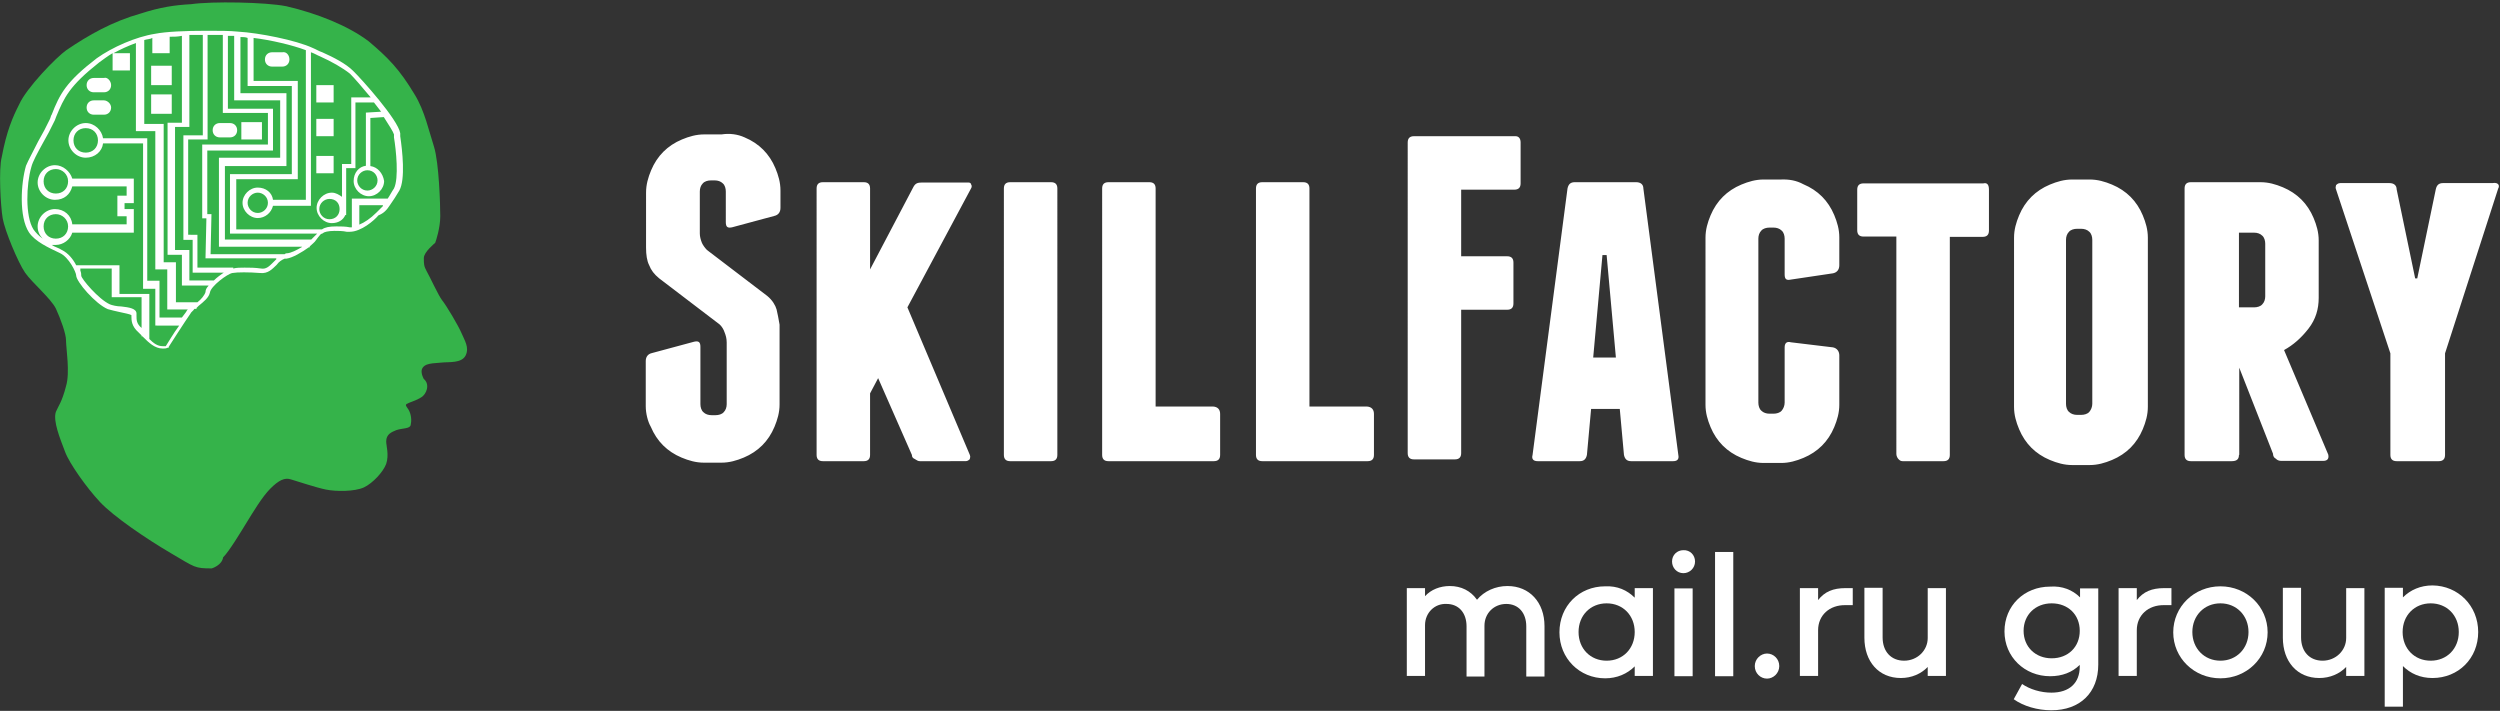 <?xml version="1.0" encoding="UTF-8"?> <!-- Generator: Adobe Illustrator 24.3.0, SVG Export Plug-In . SVG Version: 6.00 Build 0) --> <svg xmlns="http://www.w3.org/2000/svg" xmlns:xlink="http://www.w3.org/1999/xlink" id="Layer_1" x="0px" y="0px" viewBox="0 0 837 238" style="enable-background:new 0 0 837 238;" xml:space="preserve"><rect x="0" y="0" width="837" height="238" fill="#333333" stroke="none"/> <style type="text/css"> .st0{clip-path:url(#SVGID_2_);} .st1{fill-rule:evenodd;clip-rule:evenodd;fill:#35B34A;} .st2{fill-rule:evenodd;clip-rule:evenodd;fill:#FFFFFF;} .st3{fill:#FFFFFF;} </style> <g> <defs> <rect id="SVGID_1_" width="837" height="238"></rect> </defs> <clipPath id="SVGID_2_"> <use xlink:href="#SVGID_1_" style="overflow:visible;"></use> </clipPath> <g class="st0"> <path class="st1" d="M70.9,190.3c-5.8,0-5.5-0.3-13.7-5.1c-8.2-4.8-19.2-12.3-23.7-17.1c-4.5-4.8-10.3-13-11.7-16.8 c-1.7-4.5-4.1-10.3-3.1-13.4c0.7-1.7,2.1-3.4,3.4-8.6c1.4-4.5,0-12.7,0-15.4c0-2.1-1.7-6.9-3.4-10.6c-1.7-3.4-7.9-8.6-10.3-12 C6,87.8,1.6,77.2,0.9,73.1c-0.7-4.1-1.4-16.5-0.3-20.6C2.2,43.9,4.3,39.1,6.4,35c2.4-5.5,12.4-15.8,15.8-18.2 c7.5-5.1,15.4-9.6,25-12.3C53.7,2.4,58.5,1.7,64,1.4c6.9-1,25-0.7,31.9,0.7c10.3,2.4,20.6,6.5,27.5,11.7 c6.5,5.5,10.3,9.3,15.4,17.8c3.4,5.5,4.8,12.3,6.5,17.5c1.7,5.5,2.1,19.5,2.1,23.3c0,3.8-1.4,8.2-1.7,8.9 c-0.3,0.3-3.8,3.1-3.8,5.1s0,2.7,1,4.5c1,1.7,3.8,7.9,5.1,9.6c1.4,1.7,5.5,8.6,6.5,11c1,2.4,2.7,4.8,1.4,7.5 c-1.4,2.7-5.5,2.1-8.2,2.4c-2.4,0.3-5.8,0-6.5,2.4c-0.3,1.4,0.7,3.1,0.7,3.1c2.1,1.7,1,5.1-1,6.2c-1.7,1-2.1,1-3.8,1.7 c-1.7,0.7-1.4,0.7-0.3,2.4c1,1.7,1,3.8,0.7,5.1s-2.7,1-4.8,1.7c-1.7,0.7-3.4,1.4-3.4,3.8c0,1.4,1,4.5,0,7.5 c-1,2.7-4.5,6.5-7.5,7.9c-3.1,1.4-9.3,1.4-12.7,0.7c-3.4-0.7-9.3-2.7-11.7-3.4c-2.1-0.7-4.1,0.3-6.9,3.1 c-2.7,2.7-5.8,7.9-7.9,11.3c-2.1,3.4-5.8,9.6-7.9,11.7C74.3,189.3,70.9,190.3,70.9,190.3z"></path> <path class="st2" d="M34.5,46.3h14.8V94h4.1v12.3h7.5c0.7-1,1.4-1.7,1.7-2.4l0.3-0.3h-6.9V90.2H52V43.9h-6.5V14.4 c-2.7,1-5.1,2.1-7.5,3.4h5.5v5.8h-5.8v-5.8c-1.7,1-3.1,2.1-4.5,3.1c-10,7.9-11.7,11.7-14.4,18.2c-0.3,0.7-0.3,1-0.7,1.7 c-1,2.1-2.4,4.8-3.8,7.2c-1.7,3.1-3.4,6.2-3.8,7.9c-1.7,5.8-2.1,16.5,0.7,20.9c0.7,1,1.7,2.1,3.1,3.1c-1-1-1.7-2.4-1.7-4.1 c0-3.1,2.7-5.8,5.8-5.8s5.5,2.1,5.8,5.1h18.2v-2.7h-3.1v-6.9h3.1v-3.1H24.2c-0.7,2.7-2.7,4.5-5.8,4.5s-5.8-2.7-5.8-5.8 c0-3.1,2.7-5.8,5.8-5.8c2.7,0,5.1,2.1,5.8,4.5h20.6v8.2h-3.1V70h3.1v7.9H24.2c-0.7,2.4-3.1,4.1-5.5,4.1c-0.3,0-0.7,0-1.4,0 c1,0.7,2.4,1,3.4,1.7c2.1,1,3.8,3.1,4.8,5.1H40v9.6h10v15.1c1.4,1.4,2.7,2.4,4.5,2.4c0.3,0,0.7,0,1,0c0.7-1,2.4-4.1,4.5-6.9H52 V96.7h-4.1V48H34.5c-0.3,2.7-2.7,4.8-5.8,4.8c-3.1,0-5.8-2.7-5.8-5.8c0-3.1,2.7-5.8,5.8-5.8C31.7,41.2,34.1,43.6,34.5,46.3z M124,55.6V39.5l4.5-0.3c1.7,2.7,3.1,4.8,3.4,5.8v1c0.7,4.1,1.7,13.7,0,17.1c-0.7,1-1.4,2.4-2.1,3.4h-12v9.6c-0.3,0-0.7,0-0.7,0 c-1.4-0.3-3.1-0.3-4.5-0.3c-2.4,0-3.8,0.3-4.8,1H79.1V60h20.6V27.1H84.9V12.7c5.8,0.7,13,2.4,17.5,4.1v50.1h-11 c-0.3-2.4-2.4-4.1-5.1-4.1c-2.7,0-5.1,2.4-5.1,5.1c0,2.7,2.4,5.1,5.1,5.1c2.4,0,4.5-1.7,5.1-4.1h12.7V17.5c1,0.3,2.1,1,3.1,1.4 c3.8,1.7,7.5,3.8,10,5.8c1.4,1.4,4.1,4.5,6.9,7.9h-6.5v22.3h-3.1v11c-1-0.7-2.1-1.4-3.4-1.4c-2.7,0-5.1,2.4-5.1,5.1 s2.4,5.1,5.1,5.1c2.1,0,3.8-1,4.5-2.7h0.3v-1.4c0-0.3,0-0.7,0-1c0-0.3,0-0.7,0-1V56.3h3.1V34.3h6.2c0.7,1,1.7,2.1,2.4,3.1 l-5.1,0.3v17.8c-2.4,0.3-4.1,2.4-4.1,5.1c0,2.7,2.4,5.1,5.1,5.1c2.7,0,5.1-2.4,5.1-5.1C128.2,58,126.4,55.9,124,55.6z M128.2,69 c-0.7,0.7-1.4,1.4-2.1,2.1c-2.1,2.1-4.1,3.4-5.8,4.1v-6.5h7.9V69z M130.6,68.6c1-1.4,2.1-3.1,3.1-4.8c2.1-3.8,1-13.4,0.3-18.2v-1 c-0.7-4.5-13-18.2-15.8-20.9c-2.4-2.4-6.5-4.5-10.3-6.2c-1-0.3-2.1-1-3.1-1.4c-5.8-2.7-18.2-5.1-25-5.5c-2.7-0.3-6.5-0.3-10.6-0.3 c-7.2,0-13.7,0.3-17.2,1c-6.5,1-14.4,4.5-19.6,8.2c-10.3,7.9-12.4,12-15.1,18.9c-0.3,0.3-0.3,1-0.7,1.7c-1,2.1-2.4,4.8-3.8,7.2 c-1.7,3.4-3.4,6.5-4.1,8.2c-1.7,5.8-2.4,17.1,1,22.3c2.1,3.1,6.5,5.1,10.3,6.9c3.1,1.4,5.5,6.5,5.5,7.5c0,2.1,6.5,9.6,10.6,11.3 c1,0.3,2.7,0.7,4.1,1c1.4,0.3,3.4,0.7,3.8,1v0.3c0,1.4,0,3.4,2.4,5.5c0.3,0.3,0.7,0.7,1,1v0.3h0.3l0.3,0.3 c1.7,1.7,3.8,3.8,6.5,3.8c0.7,0,1,0,1.7-0.3h0.3v-0.3c0,0,5.5-8.6,7.2-11c0.3-0.7,1-1,1.4-1.7h0.7v-0.3c0.3-0.3,0.3-0.3,0.7-0.7 c1.7-1.4,3.4-2.7,3.8-4.5c0.3-2.1,5.8-6.2,7.5-6.5c1.7-0.3,5.5-0.3,9.3,0c2.7,0.3,4.1-1.4,5.5-2.7c0.7-1,1.7-1.7,2.7-2.1h0.3h0.3 c2.1-0.3,5.1-2.1,7.5-3.8h0.3v-0.3c0.7-0.7,1.7-1.4,2.1-2.1c1-1.4,1.7-2.1,1.7-2.1c0.3,0,0.3,0,0.7-0.3c0.3-0.3,1.7-0.7,3.8-0.7 c1.4,0,2.7,0,4.1,0.3c0.3,0,0.7,0,1,0c3.8,0,8.2-3.8,9.6-5.5C128.5,71.4,129.5,70.3,130.6,68.6z M106.2,78.2c-0.3,0.3-0.7,0.7-1,1 c-0.3,0.3-0.7,0.7-1,1H75.3V55.6h20.6V31.2H80.5V12.4c0.7,0,1.7,0,2.4,0.3v16.1h14.8v29.5H77v19.9H106.2z M101.1,82.7 c-1.7,1-3.8,2.1-5.1,2.1c-0.3,0-0.3,0-0.7,0.3H70.5l0.3-13.4h-1.4V50.4h22V36.4H76.3V12c0.7,0,1.4,0,2.1,0v21.6h15.4v19.2H73.3 v29.8H101.1z M92.5,86.8c-0.3,0.3-0.7,0.7-1,1c-1.4,1.4-2.4,2.4-4.1,2.1c-2.1-0.3-3.8-0.3-5.5-0.3c-1.4,0-2.7,0-3.8,0.3v-0.3h-12 v-11H63V46.7h6.5v-35c1.7,0,3.4,0,5.1,0v26.1h15.1v10.6h-22v24.7h1.4l-0.3,13.4h23.7V86.8z M26.9,90.6c0.3,0.7,0.3,1.4,0.3,1.7 c0,1,5.8,7.9,9.6,9.6c0.7,0.3,2.4,0.7,3.8,0.7c2.7,0.3,5.1,0.7,5.1,2.4c0,0.3,0,0.3,0,0.7c0,1.4,0,2.7,1.7,4.1V99.5h-10v-9.6H26.9 V90.6z M75,91.2c-1,0.7-2.4,1.7-3.4,2.7h-8.2V83.7h-4.8V42.5h4.8V11.7c1.4,0,3.1,0,4.5,0v33.6h-6.5v35h3.1v11H75z M69.8,95.7 c-0.7,0.7-1,1.4-1,2.1c-0.3,1-1.4,2.4-2.7,3.4h-7.2V87.8h-4.1V41.5h-6.5V13.4c1-0.3,2.1-0.3,2.7-0.7v5.1h5.8v-5.5 c1.4,0,2.7,0,4.1-0.3v29.1h-4.8v44.2h4.8v10.3H69.8z M37.2,36c0,1.4-1,2.4-2.4,2.4h-3.4c-1.4,0-2.4-1-2.4-2.4c0-1.4,1-2.4,2.4-2.4 h3.4C35.9,33.6,37.2,34.7,37.2,36z M37.2,28.5c0,1.4-1,2.4-2.4,2.4h-3.4c-1.4,0-2.4-1-2.4-2.4c0-1.4,1-2.4,2.4-2.4h3.4 C35.9,25.7,37.2,27.1,37.2,28.5z M79.4,43.6c0,1.4-1,2.4-2.4,2.4h-3.4c-1.4,0-2.4-1-2.4-2.4s1-2.4,2.4-2.4H77 C78.4,41.2,79.4,42.2,79.4,43.6z M96.9,19.9c0,1.4-1,2.4-2.4,2.4h-3.4c-1.4,0-2.4-1-2.4-2.4s1-2.4,2.4-2.4h3.4 C95.9,17.2,96.9,18.5,96.9,19.9z M50.6,38.1h6.9v-6.5h-6.9V38.1z M50.6,28.5h6.9V22h-6.9V28.5z M80.8,46.7h6.9v-5.8h-6.9V46.7z M105.9,58h5.8v-5.8h-5.8V58z M105.9,45.6h5.8v-5.8h-5.8V45.6z M105.9,34.3h5.8v-5.8h-5.8V34.3z M28.7,42.9 c-2.4,0-4.1,1.7-4.1,4.1c0,2.4,1.7,4.1,4.1,4.1c2.4,0,4.1-1.7,4.1-4.1C32.8,44.6,31.1,42.9,28.7,42.9z M18.7,56.6 c-2.4,0-4.1,1.7-4.1,4.1c0,2.4,1.7,4.1,4.1,4.1s4.1-1.7,4.1-4.1C22.8,58.3,20.8,56.6,18.7,56.6z M18.7,71.7 c-2.4,0-4.1,1.7-4.1,4.1c0,2.4,1.7,4.1,4.1,4.1s4.1-1.7,4.1-4.1C22.8,73.4,20.8,71.7,18.7,71.7z M123,57c-1.7,0-3.4,1.4-3.4,3.4 c0,1.7,1.4,3.4,3.4,3.4c1.7,0,3.4-1.4,3.4-3.4C126.4,58.7,125.1,57,123,57z M110.3,66.6c-1.7,0-3.4,1.4-3.4,3.4 c0,1.7,1.4,3.4,3.4,3.4s3.4-1.4,3.4-3.4S112.4,66.6,110.3,66.6z M86.3,64.5c-1.7,0-3.4,1.4-3.4,3.4c0,1.7,1.4,3.4,3.4,3.4 c1.7,0,3.4-1.4,3.4-3.4C89.7,65.9,88,64.5,86.3,64.5z"></path> <path class="st2" d="M249.3,46c2.4,1,4.5,2.4,6.2,4.1c1.7,1.7,3.1,3.8,4.1,6.2c1,2.4,1.7,4.8,1.7,7.5v5.8c0,1.4-0.7,2.4-2.1,2.7 l-14.1,3.8c-1.4,0.3-2.1,0-2.1-1.7V64.1c0-1-0.3-2.1-1-2.7c-0.7-0.7-1.7-1-2.7-1H238c-1,0-2.1,0.3-2.7,1c-0.7,0.7-1,1.7-1,2.7 v14.1c0,1,0.3,2.1,0.7,3.1c0.3,0.7,1,1.7,1.7,2.4l20.2,15.4c1.7,1.4,2.7,3.1,3.1,4.5c0.3,1.4,0.7,3.1,1,5.1v26.7 c0,2.7-0.7,5.1-1.7,7.5c-1,2.4-2.4,4.5-4.1,6.2c-1.7,1.7-3.8,3.1-6.2,4.1c-2.4,1-4.8,1.7-7.5,1.7h-5.8c-2.7,0-5.1-0.7-7.5-1.7 c-2.4-1-4.5-2.4-6.2-4.1c-1.7-1.7-3.1-3.8-4.1-6.2c-1-1.7-1.7-4.5-1.7-6.9v-15.1c0-1.4,0.7-2.4,2.1-2.7l14.1-3.8 c1.4-0.3,2.1,0,2.1,1.7v19.2c0,1,0.3,2.1,1,2.7c0.7,0.7,1.7,1,2.7,1h1.4c1,0,2.1-0.3,2.7-1c0.7-0.7,1-1.7,1-2.7v-20.6 c0-1.4-0.3-2.4-0.7-3.4c-0.3-1-1-2.1-1.7-2.7l-20.2-15.4c-1.7-1.4-2.7-2.7-3.4-4.5c-0.7-1.4-1-3.4-1-5.8V64.5 c0-2.7,0.7-5.1,1.7-7.5c1-2.4,2.4-4.5,4.1-6.2c1.7-1.7,3.8-3.1,6.2-4.1c2.4-1,4.8-1.7,7.5-1.7h5.8C244.2,44.6,246.9,44.9,249.3,46 z M325.1,61.7c0.3,0.3,0.3,1,0,1.4l-21.3,39.8l20.9,49.4c0.3,0.7,0,1,0,1.4c-0.3,0.3-0.7,0.7-1.4,0.7H308c-0.7,0-1-0.3-1.7-0.7 c-0.7-0.3-1-0.7-1-1.4l-11.3-25.7l-2.7,5.1v20.6c0,1.4-0.7,2.1-2.1,2.1h-13.7c-1.4,0-2.1-0.7-2.1-2.1V63.1c0-1.4,0.7-2.1,2.1-2.1 h13.7c1.4,0,2.1,0.7,2.1,2.1v27.1l14.4-27.4c0.7-1.4,1.4-1.7,3.1-1.7h15.4C324.8,61.1,325.1,61.4,325.1,61.7z M354,152.3 c0,1.4-0.7,2.1-2.1,2.1h-13.7c-1.4,0-2.1-0.7-2.1-2.1V63.1c0-1.4,0.7-2.1,2.1-2.1h13.7c1.4,0,2.1,0.7,2.1,2.1V152.3z M408.5,138.6 v13.7c0,1.4-0.7,2.1-2.1,2.1h-35.3c-1.4,0-2.1-0.7-2.1-2.1V63.1c0-1.4,0.7-2.1,2.1-2.1h13.7c1.4,0,2.1,0.7,2.1,2.1v73h19.2 C407.8,136.2,408.5,137.2,408.5,138.6z M460,138.6v13.7c0,1.4-0.7,2.1-2.1,2.1h-35.3c-1.4,0-2.1-0.7-2.1-2.1V63.1 c0-1.4,0.7-2.1,2.1-2.1h13.7c1.4,0,2.1,0.7,2.1,2.1v73h19.2C459.3,136.2,460,137.2,460,138.6z M509.1,47.7v13.7 c0,1.4-0.7,2.1-2.1,2.1h-17.8v22.3h15.4c1.4,0,2.1,0.7,2.1,2.1v13.7c0,1.4-0.7,2.1-2.1,2.1h-15.4v48c0,1.4-0.7,2.1-2.1,2.1h-13.7 c-1.4,0-2.1-0.7-2.1-2.1V47.7c0-1.4,0.7-2.1,2.1-2.1h34C508.4,45.6,509.1,46.3,509.1,47.7z M561.9,152.3c0.3,1.4-0.3,2.1-1.7,2.1 h-14.1c-1.4,0-2.1-0.7-2.4-2.1l-1.4-15.4h-9.6l-1.4,15.4c-0.3,1.4-1,2.1-2.4,2.1h-14.1c-1.4,0-2.1-0.7-1.7-2.1l11.7-89.2 c0.3-1.4,1-2.1,2.4-2.1h20.6c1.4,0,2.4,0.7,2.4,2.1L561.9,152.3z M603.8,61.7c2.4,1,4.5,2.4,6.2,4.1c1.7,1.7,3.1,3.8,4.1,6.2 c1,2.4,1.7,4.8,1.7,7.5v9.3c0,1.4-0.7,2.4-2.1,2.7l-14.1,2.1c-1.4,0.3-2.1,0-2.1-1.7v-12c0-1-0.3-2.1-1-2.7c-0.7-0.7-1.7-1-2.7-1 h-1.4c-1,0-2.1,0.3-2.7,1c-0.7,0.7-1,1.7-1,2.7v54.9c0,1,0.3,2.1,1,2.7c0.7,0.7,1.7,1,2.7,1h1.4c1,0,2.1-0.3,2.7-1s1-1.7,1-2.7 v-18.5c0-1.4,0.7-2.1,2.1-1.7l14.1,1.7c1.4,0.3,2.1,1.4,2.1,2.7v16.5c0,2.7-0.7,5.1-1.7,7.5c-1,2.4-2.4,4.5-4.1,6.2 c-1.7,1.7-3.8,3.1-6.2,4.1c-2.4,1-4.8,1.7-7.5,1.7h-5.8c-2.7,0-5.1-0.7-7.5-1.7c-2.4-1-4.5-2.4-6.2-4.1c-1.7-1.7-3.1-3.8-4.1-6.2 c-1-2.4-1.7-4.8-1.7-7.5V79.6c0-2.7,0.7-5.1,1.7-7.5c1-2.4,2.4-4.5,4.1-6.2c1.7-1.7,3.8-3.1,6.2-4.1c2.4-1,4.8-1.7,7.5-1.7h5.8 C599,60,601.4,60.4,603.8,61.7z M665.9,63.5v13.7c0,1.4-0.7,2.1-2.1,2.1h-11v73c0,1.4-0.7,2.1-2.1,2.1H637c-0.7,0-1-0.3-1.4-0.7 c-0.3-0.3-0.7-1-0.7-1.7V79.2h-11c-1.4,0-2.1-0.7-2.1-2.1V63.5c0-1.4,0.7-2.1,2.1-2.1h40.1C665.2,61.1,665.9,61.7,665.9,63.5z M719.1,136.2c0,2.7-0.7,5.1-1.7,7.5c-1,2.4-2.4,4.5-4.1,6.2c-1.7,1.7-3.8,3.1-6.2,4.1c-2.4,1-4.8,1.7-7.5,1.7h-5.8 c-2.7,0-5.1-0.7-7.5-1.7c-2.4-1-4.5-2.4-6.2-4.1c-1.7-1.7-3.1-3.8-4.1-6.2c-1-2.4-1.7-4.8-1.7-7.5V79.6c0-2.7,0.7-5.1,1.7-7.5 c1-2.4,2.4-4.5,4.1-6.2c1.7-1.7,3.8-3.1,6.2-4.1c2.4-1,4.8-1.7,7.5-1.7h5.8c2.7,0,5.1,0.7,7.5,1.7c2.4,1,4.5,2.4,6.2,4.1 c1.7,1.7,3.1,3.8,4.1,6.2c1,2.4,1.7,4.8,1.7,7.5V136.2z M749.6,152.3c0,1.4-0.7,2.1-2.4,2.1h-13.7c-1.4,0-2.1-0.7-2.1-2.1V63.1 c0-1.4,0.7-2.1,2.1-2.1h23.3c2.7,0,5.1,0.7,7.5,1.7c2.4,1,4.5,2.4,6.2,4.1c1.7,1.7,3.1,3.8,4.1,6.2c1,2.4,1.7,4.8,1.7,7.5v19.2 c0,3.8-1,7.2-3.4,10.3c-2.4,3.1-5.1,5.5-8.2,7.2l14.8,35c0.3,1.4-0.3,2.1-1.7,2.1h-14.1c-0.7,0-1.4-0.3-1.7-0.7 c-0.7-0.3-1-1-1-1.7l-11.3-28.8V152.3z M836.4,61.7c0.3,0.3,0.3,1,0,1.4l-17.8,55.2v34c0,1.4-0.7,2.1-2.1,2.1h-14.1 c-1.4,0-2.1-0.7-2.1-2.1v-34l-18.2-54.9c-0.3-0.7,0-1,0-1.4c0.3-0.3,0.7-0.7,1.4-0.7H800c1.4,0,2.4,0.7,2.4,2.1l6.2,29.8h0.7 l6.2-29.8c0.3-1.4,1-2.1,2.4-2.1h16.5C835.7,61.1,836.1,61.4,836.4,61.7z M541,119.7l-3.1-34.3h-1.4l-3.1,34.3H541z M700.5,80.3 c0-1-0.3-2.1-1-2.7c-0.7-0.7-1.7-1-2.7-1h-1.4c-1,0-2.1,0.3-2.7,1c-0.7,0.7-1,1.7-1,2.7v54.9c0,1,0.3,2.1,1,2.7 c0.7,0.7,1.7,1,2.7,1h1.4c1,0,2.1-0.3,2.7-1s1-1.7,1-2.7V80.3z M749.6,102.9h5.1c1,0,2.1-0.3,2.7-1c0.7-0.7,1-1.7,1-2.7V81.6 c0-1-0.3-2.1-1-2.7c-0.7-0.7-1.7-1-2.7-1h-5.1V102.9z"></path> <path class="st3" d="M477.1,209.3v17H471v-29.4h6.1v2.7c2-2.2,5-3.4,8.3-3.4c3.8,0,7,1.6,9.1,4.6c2.4-2.9,6.2-4.6,10.2-4.6 c7.4,0,12.4,5.5,12.4,13.4v16.9h-6.1v-16.8c0-4.5-2.6-7.5-6.7-7.5c-4.1,0-7.3,3.1-7.3,7.3v17H491v-16.8c0-4.5-2.6-7.5-6.7-7.5 C480.3,202,477.1,205.2,477.1,209.3z"></path> <path class="st3" d="M547.3,200.1v-3.2h6.1v29.4h-6.1v-3.2c-2.5,2.5-5.9,4-9.9,4c-8.6,0-15.3-6.7-15.3-15.4 c0-8.8,6.6-15.4,15.3-15.4C541.5,196.1,544.8,197.6,547.3,200.1z M528.5,211.6c0,5.6,4,9.6,9.4,9.6c5.5,0,9.4-4.1,9.4-9.6 c0-5.5-3.9-9.6-9.4-9.6C532.5,202,528.5,206,528.5,211.6z"></path> <path class="st3" d="M567.5,188c0,2.2-1.8,3.9-3.9,3.9c-2.2,0-3.8-1.8-3.8-3.9c0-2.2,1.7-3.8,3.8-3.8 C565.8,184.1,567.5,185.8,567.5,188z M566.7,226.4h-6.1v-29.4h6.1V226.4z"></path> <path class="st3" d="M580.3,226.4h-6.1v-41.6h6.1V226.4z"></path> <path class="st3" d="M591.6,227.2c-2.2,0-4.1-1.8-4.1-4.2c0-2.4,2-4.2,4.1-4.2c2.2,0,4.1,1.8,4.1,4.2 C595.7,225.4,593.7,227.2,591.6,227.2z"></path> <path class="st3" d="M608.7,211v15.3h-6.1v-29.4h6.1v4c2.2-2.8,5-4,9.2-4h2.4v5.7h-2.4C612.5,202.5,608.7,206,608.7,211z"></path> <path class="st3" d="M645.4,213.6v-16.7h6.1v29.4h-6.1v-3c-2.2,2.3-5.4,3.7-9,3.7c-7.4,0-12.2-5.5-12.2-13.5v-16.7h6.1v16.6 c0,4.8,2.9,7.8,7.2,7.8C641.9,221.2,645.4,217.8,645.4,213.6z"></path> <path class="st3" d="M696.4,200v-3h6.1v25.5c0,9.4-6.1,15.3-15.7,15.3c-4.7,0-9.4-1.4-12.6-3.7l2.8-5.1c2.6,1.8,6.3,2.9,9.8,2.9 c6,0,9.5-3.2,9.5-8.7v-0.6c-2.5,2.5-5.9,3.8-9.9,3.8c-8.6,0-15.3-6.5-15.3-15c0-8.6,6.6-15,15.3-15 C690.4,196.1,693.9,197.5,696.4,200z M677.5,211.2c0,5.4,4,9.2,9.4,9.2c5.5,0,9.4-3.8,9.4-9.2c0-5.4-3.9-9.2-9.4-9.2 C681.5,202,677.5,205.8,677.5,211.2z"></path> <path class="st3" d="M715.4,211v15.3h-6.1v-29.4h6.1v4c2.2-2.8,5-4,9.2-4h2.4v5.7h-2.4C719.2,202.5,715.4,206,715.4,211z"></path> <path class="st3" d="M743.4,227.1c-8.8,0-15.8-6.8-15.8-15.4c0-8.6,7-15.4,15.8-15.4s15.8,6.8,15.8,15.4 C759.2,220.3,752.2,227.1,743.4,227.1z M743.4,221.2c5.4,0,9.4-4.1,9.4-9.6s-4-9.6-9.4-9.6c-5.4,0-9.4,4.1-9.4,9.6 S738,221.2,743.4,221.2z"></path> <path class="st3" d="M785.5,213.6v-16.7h6.1v29.4h-6.1v-3c-2.2,2.3-5.4,3.7-9,3.7c-7.4,0-12.2-5.5-12.2-13.5v-16.7h6.1v16.6 c0,4.8,2.9,7.8,7.2,7.8C782,221.2,785.5,217.8,785.5,213.6z"></path> <path class="st3" d="M829.7,211.6c0,8.8-6.6,15.4-15.3,15.4c-4.1,0-7.4-1.5-9.9-4v13.6h-6.1v-39.8h6.1v3.2c2.5-2.5,5.9-4,9.9-4 C823,196.1,829.7,202.8,829.7,211.6z M804.4,211.6c0,5.5,3.9,9.6,9.4,9.6c5.4,0,9.4-4,9.4-9.6c0-5.6-4-9.6-9.4-9.6 C808.4,202,804.4,206,804.4,211.6z"></path> </g> </g> </svg> 